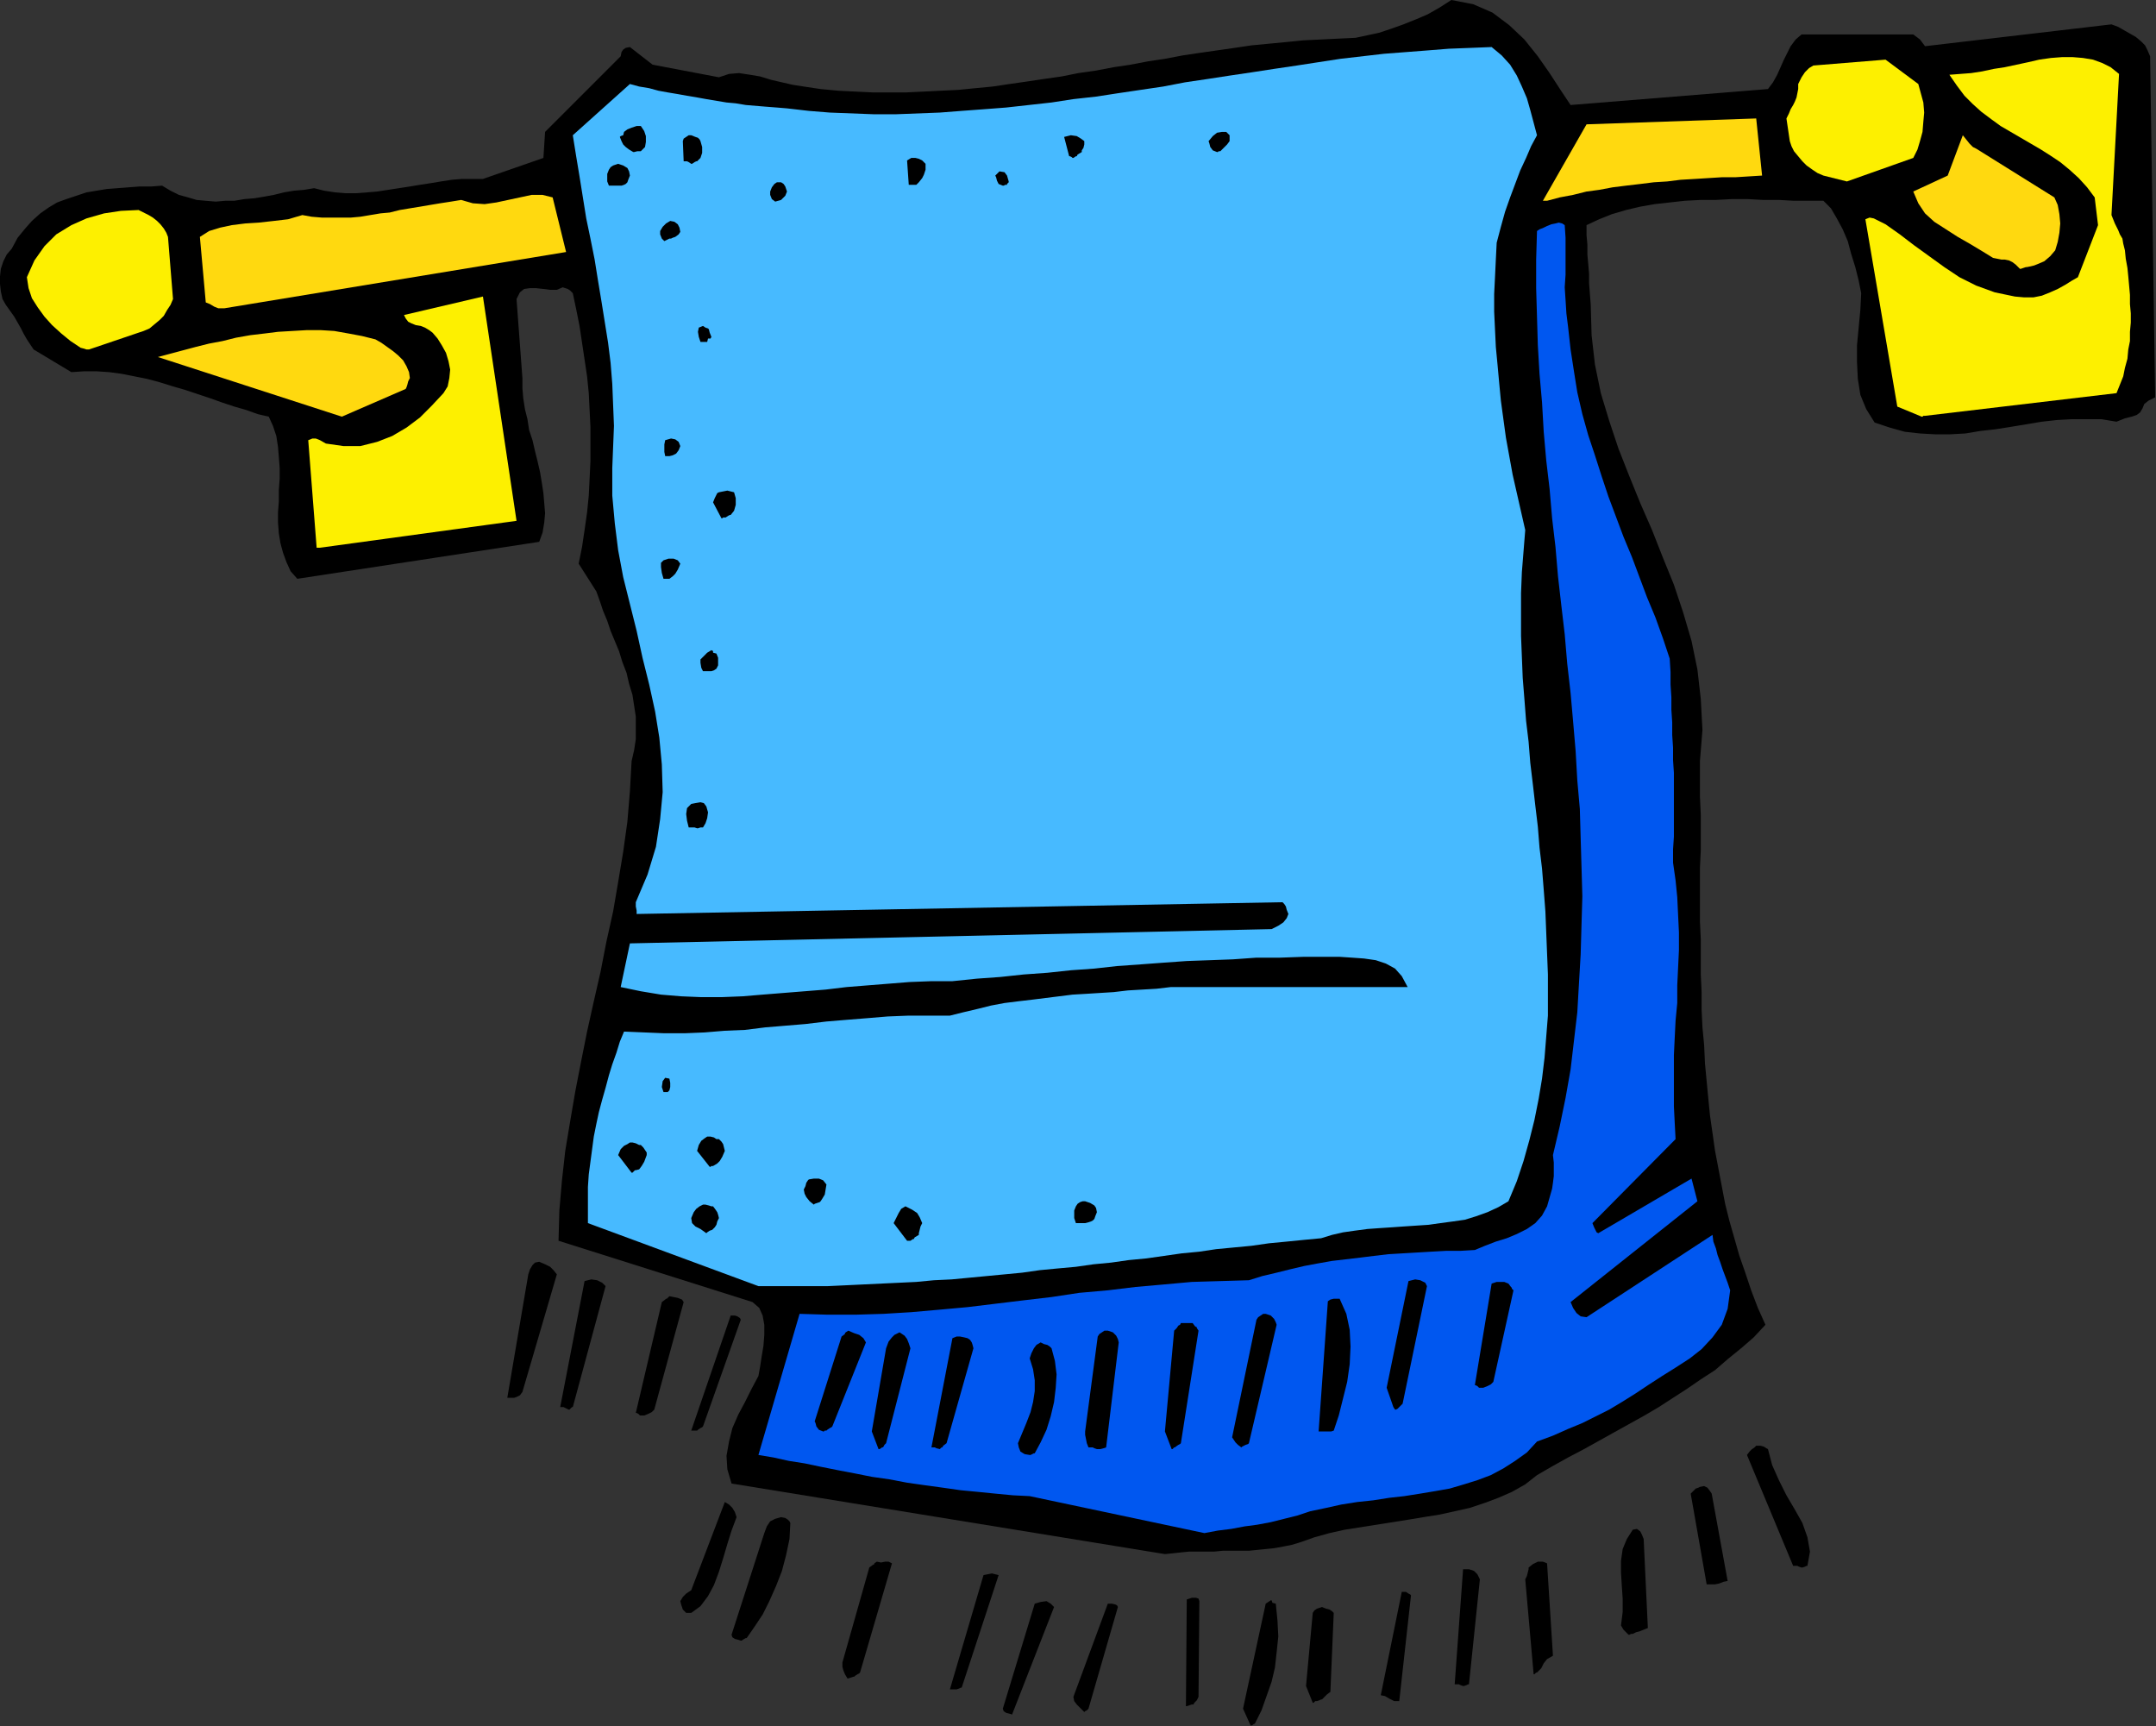 <?xml version="1.0" encoding="UTF-8" standalone="no"?>
<svg
   xmlns:dc="http://purl.org/dc/elements/1.1/"
   xmlns:cc="http://creativecommons.org/ns#"
   xmlns:rdf="http://www.w3.org/1999/02/22-rdf-syntax-ns#"
   xmlns:svg="http://www.w3.org/2000/svg"
   xmlns="http://www.w3.org/2000/svg"
   xmlns:sodipodi="http://sodipodi.sourceforge.net/DTD/sodipodi-0.dtd"
   xmlns:inkscape="http://www.inkscape.org/namespaces/inkscape"
   version="1.0"
   width="65.202mm"
   height="52.197mm"
   id="svg129"
   sodipodi:docname="AD003985.WMF">
  <rect width="100%" height="100%" fill="#333333" stroke="none"/>
  <sodipodi:namedview
     pagecolor="#ffffff"
     bordercolor="#666666"
     borderopacity="1"
     objecttolerance="10"
     gridtolerance="10"
     guidetolerance="10"
     inkscape:pageopacity="0"
     inkscape:pageshadow="2"
     inkscape:window-width="640"
     inkscape:window-height="480"
     id="namedview131" />
  <defs
     id="defs3">
    <pattern
       id="WMFhbasepattern"
       patternUnits="userSpaceOnUse"
       width="6"
       height="6"
       x="0"
       y="0" />
  </defs>
  <path
     style="fill:#000000;fill-rule:evenodd;fill-opacity:1;stroke:none;"
     d="  M 143.424,196.992   L 144.192,195.456   L 144.768,193.824   L 145.344,192.192   L 145.728,190.56   L 145.92,188.832   L 146.112,187.008   L 146.016,185.184   L 145.824,183.264   L 145.44,183.168   L 145.344,182.88   L 145.248,182.88   L 144.672,183.264   L 142.08,195.264   L 142.944,197.184   L 143.04,197.184   L 143.232,197.088   L 143.328,196.992   L 143.424,196.992  z "
     id="path5" />
  <path
     style="fill:#000000;fill-rule:evenodd;fill-opacity:1;stroke:none;"
     d="  M 115.68,195.936   L 120.48,183.648   L 120.096,183.264   L 119.616,182.976   L 118.944,183.072   L 118.272,183.264   L 114.624,195.264   L 114.72,195.552   L 115.008,195.744   L 115.392,195.84   L 115.68,195.936  z "
     id="path7" />
  <path
     style="fill:#000000;fill-rule:evenodd;fill-opacity:1;stroke:none;"
     d="  M 124.416,195.264   L 127.776,183.648   L 127.68,183.456   L 127.488,183.36   L 127.104,183.264   L 126.624,183.264   L 122.688,193.92   L 122.784,194.4   L 123.072,194.784   L 123.456,195.168   L 123.936,195.648   L 124.032,195.552   L 124.224,195.456   L 124.32,195.36   L 124.416,195.264  z "
     id="path9" />
  <path
     style="fill:#000000;fill-rule:evenodd;fill-opacity:1;stroke:none;"
     d="  M 136.32,194.784   L 136.416,194.784   L 136.512,194.592   L 136.8,194.304   L 136.992,193.92   L 137.088,182.976   L 136.992,182.688   L 136.704,182.592   L 136.224,182.592   L 135.648,182.784   L 135.552,194.976   L 135.648,194.976   L 135.936,194.88   L 136.224,194.784   L 136.32,194.784  z "
     id="path11" />
  <path
     style="fill:#000000;fill-rule:evenodd;fill-opacity:1;stroke:none;"
     d="  M 150.432,194.4   L 150.528,194.4   L 150.816,194.304   L 151.008,194.208   L 151.104,194.208   L 151.296,194.016   L 151.488,193.824   L 151.68,193.632   L 152.064,193.344   L 152.448,184.32   L 152.256,184.128   L 151.968,183.936   L 151.584,183.84   L 151.104,183.648   L 150.816,183.744   L 150.528,183.84   L 150.24,184.032   L 150.048,184.32   L 149.28,192.672   L 150.048,194.592   L 150.144,194.592   L 150.24,194.496   L 150.336,194.4   L 150.432,194.4  z "
     id="path13" />
  <path
     style="fill:#000000;fill-rule:evenodd;fill-opacity:1;stroke:none;"
     d="  M 159.936,194.4   L 161.28,182.304   L 161.184,182.208   L 160.992,182.112   L 160.704,181.92   L 160.224,181.92   L 157.824,193.728   L 158.304,193.824   L 158.784,194.112   L 159.36,194.4   L 159.936,194.4  z "
     id="path15" />
  <path
     style="fill:#000000;fill-rule:evenodd;fill-opacity:1;stroke:none;"
     d="  M 109.248,193.056   L 109.344,193.056   L 109.632,192.96   L 109.824,192.864   L 109.92,192.864   L 114.144,180   L 113.76,179.904   L 113.376,179.808   L 112.896,179.904   L 112.416,180   L 108.576,193.056   L 108.672,193.056   L 108.96,193.056   L 109.152,193.056   L 109.248,193.056  z "
     id="path17" />
  <path
     style="fill:#000000;fill-rule:evenodd;fill-opacity:1;stroke:none;"
     d="  M 167.232,192.672   L 167.328,192.672   L 167.616,192.576   L 167.808,192.48   L 167.904,192.48   L 169.152,180.48   L 168.864,179.904   L 168.48,179.52   L 167.904,179.328   L 167.232,179.328   L 166.272,192.48   L 166.464,192.48   L 166.752,192.48   L 166.944,192.576   L 167.232,192.672  z "
     id="path19" />
  <path
     style="fill:#000000;fill-rule:evenodd;fill-opacity:1;stroke:none;"
     d="  M 97.632,191.616   L 97.728,191.52   L 98.016,191.328   L 98.208,191.232   L 98.304,191.136   L 101.952,178.656   L 101.568,178.464   L 101.184,178.464   L 100.704,178.56   L 100.224,178.464   L 99.936,178.656   L 99.936,178.752   L 99.744,178.848   L 99.36,179.136   L 96.288,189.984   L 96.288,190.464   L 96.384,190.848   L 96.576,191.328   L 96.864,191.808   L 96.96,191.808   L 97.248,191.712   L 97.536,191.616   L 97.632,191.616  z "
     id="path21" />
  <path
     style="fill:#000000;fill-rule:evenodd;fill-opacity:1;stroke:none;"
     d="  M 175.68,191.136   L 176.16,190.656   L 176.448,190.08   L 176.832,189.6   L 177.504,189.216   L 176.832,178.656   L 176.352,178.464   L 175.776,178.464   L 175.2,178.752   L 174.72,179.136   L 174.72,179.328   L 174.624,179.712   L 174.528,180.096   L 174.336,180.48   L 175.296,191.328   L 175.392,191.328   L 175.488,191.232   L 175.584,191.136   L 175.68,191.136  z "
     id="path23" />
  <path
     style="fill:#000000;fill-rule:evenodd;fill-opacity:1;stroke:none;"
     d="  M 84.672,187.488   L 84.768,187.488   L 85.056,187.296   L 85.248,187.2   L 85.344,187.2   L 86.208,185.952   L 87.168,184.512   L 87.936,182.976   L 88.704,181.248   L 89.376,179.52   L 89.856,177.696   L 90.24,175.872   L 90.336,174.048   L 90.24,173.856   L 90.048,173.664   L 89.76,173.472   L 89.28,173.376   L 88.608,173.568   L 88.032,173.856   L 87.648,174.432   L 87.36,175.2   L 83.616,186.816   L 83.712,187.104   L 84,187.296   L 84.384,187.392   L 84.672,187.488  z "
     id="path25" />
  <path
     style="fill:#000000;fill-rule:evenodd;fill-opacity:1;stroke:none;"
     d="  M 186.624,186.72   L 187.008,186.528   L 187.392,186.432   L 187.872,186.24   L 188.352,186.048   L 187.872,175.872   L 187.68,175.392   L 187.488,175.008   L 187.104,174.72   L 186.624,174.816   L 185.952,175.872   L 185.472,177.024   L 185.28,178.368   L 185.28,179.712   L 185.376,181.248   L 185.472,182.688   L 185.472,184.224   L 185.28,185.76   L 185.568,186.24   L 185.856,186.528   L 186.048,186.72   L 186.144,186.816   L 186.24,186.816   L 186.432,186.72   L 186.528,186.72   L 186.624,186.72  z "
     id="path27" />
  <path
     style="fill:#000000;fill-rule:evenodd;fill-opacity:1;stroke:none;"
     d="  M 79.008,184.32   L 80.064,183.552   L 80.928,182.4   L 81.6,181.152   L 82.176,179.616   L 82.656,178.08   L 83.136,176.448   L 83.616,174.912   L 84.192,173.376   L 84,172.8   L 83.712,172.32   L 83.328,171.936   L 82.848,171.648   L 79.008,181.728   L 78.72,181.92   L 78.432,182.112   L 78.048,182.496   L 77.76,182.976   L 77.856,183.36   L 78.048,183.936   L 78.432,184.32   L 79.008,184.32  z "
     id="path29" />
  <path
     style="fill:#000000;fill-rule:evenodd;fill-opacity:1;stroke:none;"
     d="  M 195.648,181.056   L 196.032,181.056   L 196.512,180.96   L 196.992,180.768   L 197.472,180.672   L 195.648,170.688   L 195.456,170.4   L 195.168,170.016   L 194.784,169.824   L 194.304,169.92   L 194.112,170.016   L 193.824,170.112   L 193.536,170.4   L 193.248,170.688   L 195.072,181.056   L 195.168,181.056   L 195.36,181.056   L 195.552,181.056   L 195.648,181.056  z "
     id="path31" />
  <path
     style="fill:#000000;fill-rule:evenodd;fill-opacity:1;stroke:none;"
     d="  M 205.92,179.136   L 206.016,179.136   L 206.304,179.04   L 206.496,178.944   L 206.592,178.944   L 206.88,177.312   L 206.592,175.68   L 206.016,174.048   L 205.152,172.512   L 204.192,170.88   L 203.328,169.152   L 202.56,167.424   L 202.08,165.6   L 201.888,165.504   L 201.6,165.312   L 201.216,165.216   L 200.736,165.216   L 200.544,165.408   L 200.256,165.6   L 199.968,165.888   L 199.68,166.272   L 204.96,178.944   L 205.152,178.944   L 205.44,178.944   L 205.632,179.04   L 205.92,179.136  z "
     id="path33" />
  <path
     style="fill:#000000;fill-rule:evenodd;fill-opacity:1;stroke:none;"
     d="  M 133.152,177.6   L 134.112,177.504   L 134.976,177.408   L 135.936,177.312   L 136.896,177.312   L 137.856,177.312   L 138.816,177.312   L 139.776,177.216   L 140.736,177.216   L 141.792,177.216   L 142.752,177.216   L 143.712,177.12   L 144.672,177.024   L 145.632,176.928   L 146.688,176.736   L 147.648,176.544   L 148.608,176.256   L 150.24,175.68   L 151.968,175.2   L 153.696,174.816   L 155.52,174.528   L 157.344,174.24   L 159.168,173.952   L 160.992,173.664   L 162.72,173.376   L 164.544,173.088   L 166.272,172.704   L 168,172.32   L 169.728,171.744   L 171.264,171.168   L 172.8,170.496   L 174.336,169.632   L 175.68,168.576   L 177.504,167.52   L 179.232,166.56   L 181.056,165.6   L 182.784,164.64   L 184.512,163.68   L 186.24,162.72   L 187.968,161.76   L 189.6,160.8   L 191.232,159.744   L 192.864,158.688   L 194.4,157.632   L 196.032,156.576   L 197.472,155.328   L 199.008,154.08   L 200.448,152.832   L 201.792,151.392   L 200.928,149.472   L 200.16,147.456   L 199.488,145.44   L 198.816,143.52   L 198.24,141.504   L 197.664,139.488   L 197.184,137.568   L 196.8,135.552   L 196.416,133.536   L 196.032,131.52   L 195.744,129.504   L 195.456,127.488   L 195.264,125.568   L 195.072,123.552   L 194.88,121.536   L 194.784,119.424   L 194.592,117.408   L 194.496,115.392   L 194.496,113.376   L 194.4,111.36   L 194.4,109.344   L 194.4,107.328   L 194.304,105.312   L 194.304,103.296   L 194.304,101.184   L 194.304,99.168   L 194.4,97.152   L 194.4,95.136   L 194.4,93.12   L 194.304,91.008   L 194.304,88.992   L 194.304,86.976   L 194.592,83.424   L 194.4,79.872   L 194.016,76.512   L 193.344,73.248   L 192.384,69.984   L 191.328,66.816   L 190.08,63.744   L 188.832,60.576   L 187.488,57.504   L 186.24,54.432   L 184.992,51.264   L 183.936,48.096   L 182.976,44.928   L 182.304,41.664   L 181.92,38.304   L 181.824,34.848   L 181.728,33.6   L 181.632,32.352   L 181.632,31.296   L 181.536,30.144   L 181.44,29.088   L 181.44,27.936   L 181.344,26.88   L 181.344,25.728   L 182.784,25.056   L 184.224,24.48   L 185.856,24   L 187.488,23.616   L 189.12,23.328   L 190.848,23.136   L 192.576,22.944   L 194.4,22.848   L 196.128,22.848   L 197.952,22.752   L 199.776,22.752   L 201.504,22.848   L 203.328,22.848   L 205.056,22.944   L 206.784,22.944   L 208.416,22.944   L 209.28,23.808   L 209.952,24.96   L 210.624,26.208   L 211.2,27.552   L 211.584,28.992   L 212.064,30.528   L 212.448,32.064   L 212.736,33.504   L 212.64,35.424   L 212.448,37.44   L 212.256,39.456   L 212.256,41.376   L 212.352,43.296   L 212.64,45.12   L 213.312,46.752   L 214.272,48.288   L 216,48.864   L 217.728,49.344   L 219.456,49.536   L 221.184,49.632   L 222.912,49.632   L 224.64,49.536   L 226.368,49.248   L 228.096,49.056   L 229.92,48.768   L 231.648,48.48   L 233.376,48.192   L 235.104,48   L 236.832,47.904   L 238.56,47.904   L 240.192,47.904   L 241.92,48.192   L 242.88,47.808   L 243.648,47.616   L 244.224,47.424   L 244.608,47.136   L 244.896,46.656   L 245.088,46.176   L 245.568,45.792   L 246.336,45.408   L 245.76,6.432   L 245.472,5.76   L 245.184,5.184   L 244.704,4.704   L 244.128,4.224   L 243.456,3.84   L 242.784,3.456   L 242.112,3.072   L 241.344,2.784   L 220.032,5.28   L 219.744,4.896   L 219.456,4.512   L 219.072,4.224   L 218.688,3.936   L 205.92,3.936   L 205.248,4.512   L 204.672,5.28   L 204.288,6.048   L 203.904,6.816   L 203.52,7.68   L 203.136,8.544   L 202.656,9.408   L 202.08,10.176   L 179.52,12   L 178.368,10.272   L 177.12,8.352   L 175.776,6.432   L 174.24,4.512   L 172.512,2.88   L 170.592,1.44   L 168.384,0.48   L 165.888,0   L 164.544,0.864   L 163.2,1.632   L 161.856,2.208   L 160.416,2.784   L 159.072,3.264   L 157.632,3.744   L 156.288,4.032   L 154.944,4.32   L 152.928,4.416   L 151.008,4.512   L 148.992,4.608   L 147.072,4.8   L 145.056,4.992   L 143.04,5.184   L 141.12,5.472   L 139.104,5.76   L 137.088,6.048   L 135.168,6.336   L 133.152,6.72   L 131.232,7.008   L 129.216,7.392   L 127.296,7.68   L 125.28,8.064   L 123.264,8.352   L 121.344,8.736   L 119.328,9.024   L 117.408,9.312   L 115.392,9.6   L 113.472,9.888   L 111.456,10.08   L 109.536,10.272   L 107.52,10.368   L 105.6,10.464   L 103.584,10.56   L 101.664,10.56   L 99.744,10.56   L 97.728,10.464   L 95.808,10.368   L 93.792,10.176   L 91.872,9.888   L 90.624,9.696   L 89.376,9.408   L 88.128,9.12   L 86.88,8.736   L 85.728,8.544   L 84.48,8.352   L 83.328,8.448   L 82.176,8.832   L 74.592,7.392   L 72,5.376   L 71.52,5.472   L 71.232,5.664   L 71.04,5.952   L 70.944,6.432   L 62.304,15.072   L 62.112,18.048   L 55.2,20.448   L 54.048,20.448   L 52.8,20.448   L 51.648,20.544   L 50.4,20.736   L 49.248,20.928   L 48,21.12   L 46.848,21.312   L 45.6,21.504   L 44.352,21.696   L 43.104,21.888   L 41.952,21.984   L 40.704,22.08   L 39.456,22.08   L 38.304,21.984   L 37.056,21.792   L 35.904,21.504   L 34.752,21.696   L 33.6,21.792   L 32.448,21.984   L 31.296,22.272   L 30.24,22.464   L 29.088,22.656   L 27.936,22.752   L 26.784,22.944   L 25.728,22.944   L 24.672,23.04   L 23.52,22.944   L 22.464,22.848   L 21.504,22.56   L 20.448,22.272   L 19.488,21.792   L 18.528,21.216   L 17.28,21.312   L 15.936,21.312   L 14.688,21.408   L 13.44,21.504   L 12.192,21.6   L 11.04,21.792   L 9.888,21.984   L 8.736,22.368   L 7.584,22.752   L 6.528,23.136   L 5.568,23.712   L 4.608,24.384   L 3.648,25.248   L 2.88,26.112   L 2.016,27.168   L 1.344,28.416   L 0.768,29.088   L 0.384,29.856   L 0.096,30.72   L 0,31.584   L 0,32.448   L 0.096,33.312   L 0.288,34.176   L 0.672,34.848   L 1.152,35.52   L 1.632,36.192   L 2.016,36.864   L 2.4,37.536   L 2.688,38.112   L 3.072,38.784   L 3.456,39.36   L 3.84,39.936   L 8.16,42.528   L 9.6,42.432   L 11.04,42.432   L 12.48,42.528   L 13.92,42.72   L 15.36,43.008   L 16.8,43.296   L 18.24,43.68   L 19.776,44.16   L 21.12,44.544   L 22.56,45.024   L 24,45.504   L 25.344,45.984   L 26.784,46.464   L 28.128,46.848   L 29.472,47.328   L 30.72,47.616   L 31.2,48.672   L 31.584,49.824   L 31.776,51.072   L 31.872,52.224   L 31.968,53.472   L 31.968,54.72   L 31.872,55.968   L 31.872,57.312   L 31.776,58.56   L 31.776,59.712   L 31.872,60.96   L 32.064,62.112   L 32.352,63.168   L 32.736,64.224   L 33.216,65.28   L 33.984,66.144   L 61.632,61.92   L 62.016,60.864   L 62.208,59.712   L 62.304,58.656   L 62.208,57.504   L 62.112,56.352   L 61.92,55.104   L 61.728,53.952   L 61.44,52.704   L 61.152,51.552   L 60.864,50.304   L 60.48,49.152   L 60.288,47.904   L 60,46.752   L 59.808,45.504   L 59.712,44.352   L 59.712,43.2   L 59.04,34.176   L 59.424,33.408   L 59.904,33.024   L 60.576,32.928   L 61.248,32.928   L 62.112,33.024   L 62.88,33.12   L 63.648,33.12   L 64.32,32.832   L 64.608,32.928   L 64.896,33.024   L 65.184,33.216   L 65.472,33.504   L 65.856,35.328   L 66.24,37.248   L 66.528,39.168   L 66.816,41.088   L 67.104,43.008   L 67.296,44.928   L 67.392,46.848   L 67.488,48.768   L 67.488,50.784   L 67.488,52.704   L 67.392,54.72   L 67.296,56.64   L 67.104,58.56   L 66.816,60.576   L 66.528,62.496   L 66.144,64.416   L 68.16,67.584   L 68.544,68.64   L 68.928,69.792   L 69.408,70.944   L 69.792,72.096   L 70.272,73.248   L 70.752,74.4   L 71.136,75.648   L 71.616,76.896   L 71.904,78.144   L 72.288,79.392   L 72.48,80.64   L 72.672,81.888   L 72.672,83.136   L 72.672,84.48   L 72.48,85.728   L 72.192,86.976   L 72,90.432   L 71.712,93.888   L 71.232,97.344   L 70.656,100.8   L 70.08,104.16   L 69.312,107.616   L 68.64,111.072   L 67.872,114.432   L 67.104,117.888   L 66.432,121.248   L 65.76,124.704   L 65.184,128.064   L 64.608,131.52   L 64.224,134.976   L 63.936,138.336   L 63.84,141.792   L 86.016,148.8   L 86.784,149.472   L 87.168,150.336   L 87.36,151.392   L 87.36,152.544   L 87.264,153.792   L 87.072,154.944   L 86.88,156.192   L 86.688,157.248   L 85.92,158.688   L 85.152,160.224   L 84.384,161.664   L 83.712,163.2   L 83.328,164.736   L 83.04,166.368   L 83.136,167.904   L 83.616,169.536   L 133.152,177.6  z "
     id="path35" />
  <path
     style="fill:#0057f0;fill-rule:evenodd;fill-opacity:1;stroke:none;"
     d="  M 137.664,175.2   L 139.2,174.912   L 140.736,174.72   L 142.272,174.432   L 143.712,174.24   L 145.248,173.952   L 146.784,173.568   L 148.32,173.184   L 149.76,172.704   L 151.584,172.32   L 153.312,171.936   L 155.136,171.648   L 156.96,171.456   L 158.784,171.168   L 160.512,170.976   L 162.336,170.688   L 164.064,170.4   L 165.696,170.112   L 167.328,169.632   L 168.864,169.152   L 170.4,168.576   L 171.84,167.808   L 173.184,166.944   L 174.528,165.984   L 175.68,164.736   L 177.504,164.064   L 179.232,163.296   L 180.864,162.624   L 182.4,161.856   L 183.936,161.088   L 185.376,160.224   L 186.912,159.264   L 188.352,158.304   L 189.984,157.248   L 191.52,156.288   L 193.152,155.232   L 194.496,154.176   L 195.744,152.832   L 196.8,151.392   L 197.472,149.568   L 197.76,147.456   L 197.472,146.592   L 197.184,145.824   L 196.896,145.056   L 196.608,144.192   L 196.32,143.424   L 196.128,142.656   L 195.84,141.888   L 195.744,141.12   L 181.344,150.528   L 180.672,150.432   L 180.192,150.048   L 179.808,149.472   L 179.52,148.8   L 194.016,137.28   L 193.344,134.688   L 182.688,140.928   L 182.496,140.832   L 182.4,140.64   L 182.208,140.256   L 182.016,139.776   L 191.52,130.176   L 191.424,128.352   L 191.328,126.432   L 191.328,124.512   L 191.328,122.496   L 191.328,120.576   L 191.424,118.56   L 191.52,116.64   L 191.712,114.624   L 191.712,112.608   L 191.808,110.592   L 191.904,108.576   L 191.904,106.56   L 191.808,104.544   L 191.712,102.528   L 191.52,100.608   L 191.232,98.592   L 191.232,97.056   L 191.328,95.616   L 191.328,94.08   L 191.328,92.64   L 191.328,91.2   L 191.328,89.76   L 191.328,88.32   L 191.232,86.88   L 191.232,85.44   L 191.136,84   L 191.136,82.56   L 191.04,81.12   L 191.04,79.68   L 190.944,78.24   L 190.944,76.8   L 190.848,75.264   L 190.08,72.96   L 189.216,70.56   L 188.256,68.256   L 187.392,65.952   L 186.528,63.648   L 185.568,61.344   L 184.704,59.04   L 183.84,56.736   L 183.072,54.432   L 182.304,52.032   L 181.536,49.728   L 180.864,47.328   L 180.288,44.832   L 179.904,42.432   L 179.52,39.936   L 179.232,37.344   L 179.04,35.808   L 178.944,34.272   L 178.848,32.832   L 178.944,31.392   L 178.944,30.048   L 178.944,28.608   L 178.944,27.168   L 178.848,25.728   L 178.56,25.536   L 178.176,25.44   L 177.792,25.536   L 177.312,25.632   L 176.832,25.824   L 176.448,26.016   L 175.968,26.208   L 175.68,26.4   L 175.584,29.664   L 175.584,32.928   L 175.68,36.192   L 175.776,39.456   L 175.968,42.72   L 176.256,45.984   L 176.448,49.344   L 176.736,52.608   L 177.12,55.872   L 177.408,59.232   L 177.792,62.496   L 178.08,65.856   L 178.464,69.216   L 178.848,72.48   L 179.136,75.84   L 179.52,79.2   L 179.808,82.464   L 180.096,85.824   L 180.288,89.184   L 180.576,92.448   L 180.672,95.808   L 180.768,99.072   L 180.864,102.432   L 180.768,105.696   L 180.672,109.056   L 180.48,112.32   L 180.288,115.68   L 179.904,118.944   L 179.52,122.208   L 178.944,125.472   L 178.272,128.736   L 177.504,132   L 177.6,132.864   L 177.6,133.632   L 177.6,134.4   L 177.504,135.168   L 177.408,135.84   L 177.216,136.512   L 177.024,137.184   L 176.832,137.856   L 176.256,138.912   L 175.488,139.776   L 174.528,140.448   L 173.376,141.024   L 172.224,141.504   L 170.976,141.888   L 169.728,142.368   L 168.576,142.848   L 166.944,142.944   L 165.312,142.944   L 163.584,143.04   L 161.952,143.136   L 160.32,143.232   L 158.688,143.328   L 157.056,143.52   L 155.52,143.712   L 153.888,143.904   L 152.256,144.096   L 150.624,144.384   L 149.088,144.672   L 147.456,145.056   L 145.92,145.44   L 144.288,145.824   L 142.752,146.304   L 139.488,146.4   L 136.224,146.496   L 133.056,146.784   L 129.792,147.072   L 126.624,147.456   L 123.36,147.744   L 120.192,148.224   L 116.928,148.608   L 113.76,148.992   L 110.592,149.376   L 107.424,149.664   L 104.16,149.952   L 100.992,150.144   L 97.824,150.24   L 94.56,150.24   L 91.392,150.144   L 86.688,166.272   L 88.416,166.56   L 90.144,166.944   L 91.968,167.232   L 93.792,167.616   L 95.712,168   L 97.728,168.384   L 99.648,168.768   L 101.664,169.056   L 103.68,169.44   L 105.696,169.728   L 107.808,170.016   L 109.824,170.304   L 111.84,170.496   L 113.76,170.688   L 115.776,170.88   L 117.696,170.976   L 137.664,175.2  z "
     id="path37" />
  <path
     style="fill:#000000;fill-rule:evenodd;fill-opacity:1;stroke:none;"
     d="  M 117.696,166.272   L 117.792,166.272   L 117.984,166.176   L 118.176,166.08   L 118.272,166.08   L 118.944,164.832   L 119.616,163.392   L 120.096,161.856   L 120.48,160.224   L 120.672,158.592   L 120.768,157.056   L 120.576,155.52   L 120.192,154.08   L 120,153.888   L 119.712,153.696   L 119.328,153.6   L 118.944,153.408   L 118.464,153.696   L 118.176,154.08   L 117.888,154.656   L 117.696,155.232   L 118.08,156.48   L 118.272,157.728   L 118.272,158.976   L 118.08,160.224   L 117.792,161.376   L 117.312,162.624   L 116.832,163.776   L 116.352,164.928   L 116.448,165.408   L 116.64,165.888   L 117.12,166.176   L 117.696,166.272  z "
     id="path39" />
  <path
     style="fill:#000000;fill-rule:evenodd;fill-opacity:1;stroke:none;"
     d="  M 100.896,165.408   L 100.992,165.312   L 101.088,165.12   L 101.184,165.024   L 101.28,164.928   L 104.064,154.08   L 103.872,153.504   L 103.68,153.024   L 103.392,152.64   L 102.816,152.256   L 102.24,152.544   L 101.952,152.832   L 101.568,153.312   L 101.28,154.08   L 99.648,163.584   L 100.416,165.6   L 100.512,165.6   L 100.704,165.504   L 100.8,165.408   L 100.896,165.408  z "
     id="path41" />
  <path
     style="fill:#000000;fill-rule:evenodd;fill-opacity:1;stroke:none;"
     d="  M 107.424,165.6   L 107.616,165.408   L 107.712,165.408   L 107.808,165.216   L 108.192,164.928   L 111.264,154.08   L 111.168,153.696   L 111.072,153.408   L 110.88,153.12   L 110.592,152.928   L 110.208,152.832   L 109.728,152.736   L 109.344,152.736   L 108.864,152.928   L 106.464,165.408   L 106.656,165.408   L 106.848,165.408   L 107.04,165.504   L 107.424,165.6  z "
     id="path43" />
  <path
     style="fill:#000000;fill-rule:evenodd;fill-opacity:1;stroke:none;"
     d="  M 125.376,165.6   L 125.568,165.6   L 125.76,165.6   L 126.144,165.504   L 126.432,165.408   L 127.872,153.408   L 127.776,153.024   L 127.584,152.64   L 127.2,152.256   L 126.624,152.064   L 126.24,152.064   L 125.952,152.256   L 125.664,152.448   L 125.472,152.736   L 124.032,163.584   L 124.032,163.968   L 124.128,164.448   L 124.224,164.928   L 124.416,165.408   L 124.608,165.408   L 124.896,165.408   L 125.088,165.504   L 125.376,165.6  z "
     id="path45" />
  <path
     style="fill:#000000;fill-rule:evenodd;fill-opacity:1;stroke:none;"
     d="  M 134.304,165.408   L 134.4,165.312   L 134.688,165.12   L 134.88,165.024   L 134.976,164.928   L 136.992,152.064   L 136.8,151.776   L 136.8,151.68   L 136.608,151.584   L 136.32,151.2   L 136.032,151.2   L 135.744,151.2   L 135.36,151.2   L 134.976,151.2   L 134.88,151.392   L 134.688,151.488   L 134.496,151.776   L 134.208,152.064   L 133.152,163.584   L 133.92,165.6   L 134.016,165.6   L 134.112,165.504   L 134.208,165.408   L 134.304,165.408  z "
     id="path47" />
  <path
     style="fill:#000000;fill-rule:evenodd;fill-opacity:1;stroke:none;"
     d="  M 142.752,164.928   L 145.92,151.392   L 145.824,151.104   L 145.632,150.72   L 145.248,150.336   L 144.672,150.144   L 144.384,150.144   L 144.096,150.336   L 143.808,150.528   L 143.616,150.816   L 140.832,164.256   L 141.024,164.544   L 141.216,164.832   L 141.504,165.12   L 141.888,165.408   L 141.984,165.312   L 142.368,165.12   L 142.656,165.024   L 142.752,164.928  z "
     id="path49" />
  <path
     style="fill:#000000;fill-rule:evenodd;fill-opacity:1;stroke:none;"
     d="  M 79.68,163.488   L 79.776,163.392   L 80.064,163.2   L 80.256,163.104   L 80.352,163.008   L 84.672,150.816   L 84.576,150.624   L 84.288,150.432   L 84,150.336   L 83.52,150.336   L 79.008,163.488   L 79.104,163.488   L 79.392,163.488   L 79.584,163.488   L 79.68,163.488  z "
     id="path51" />
  <path
     style="fill:#000000;fill-rule:evenodd;fill-opacity:1;stroke:none;"
     d="  M 94.464,163.488   L 94.56,163.392   L 94.848,163.2   L 95.04,163.104   L 95.136,163.008   L 98.976,153.408   L 98.688,152.928   L 98.208,152.544   L 97.632,152.352   L 96.96,152.064   L 96.672,152.256   L 96.576,152.352   L 96.576,152.448   L 96.192,152.736   L 93.12,162.432   L 93.216,162.624   L 93.312,163.008   L 93.6,163.392   L 94.08,163.584   L 94.176,163.584   L 94.272,163.488   L 94.368,163.488   L 94.464,163.488  z "
     id="path53" />
  <path
     style="fill:#000000;fill-rule:evenodd;fill-opacity:1;stroke:none;"
     d="  M 151.104,163.584   L 151.392,163.584   L 151.776,163.584   L 152.16,163.584   L 152.448,163.488   L 153.024,161.76   L 153.504,159.84   L 153.984,157.92   L 154.272,155.904   L 154.368,153.888   L 154.272,151.968   L 153.888,150.144   L 153.12,148.416   L 152.832,148.416   L 152.448,148.416   L 152.064,148.512   L 151.776,148.704   L 150.72,163.584   L 150.816,163.584   L 150.912,163.584   L 151.008,163.584   L 151.104,163.584  z "
     id="path55" />
  <path
     style="fill:#000000;fill-rule:evenodd;fill-opacity:1;stroke:none;"
     d="  M 73.248,161.76   L 73.632,161.76   L 74.112,161.568   L 74.496,161.376   L 74.784,161.088   L 78.144,148.8   L 77.952,148.512   L 77.472,148.32   L 76.992,148.224   L 76.512,148.128   L 76.224,148.416   L 76.128,148.416   L 76.032,148.512   L 75.648,148.8   L 72.672,161.472   L 72.768,161.472   L 72.96,161.568   L 73.152,161.76   L 73.248,161.76  z "
     id="path57" />
  <path
     style="fill:#000000;fill-rule:evenodd;fill-opacity:1;stroke:none;"
     d="  M 64.992,161.088   L 65.088,161.088   L 65.28,160.896   L 65.376,160.8   L 65.472,160.8   L 69.216,146.976   L 68.832,146.592   L 68.256,146.304   L 67.584,146.208   L 66.816,146.4   L 64.032,160.8   L 64.224,160.8   L 64.416,160.8   L 64.608,160.896   L 64.992,161.088  z "
     id="path59" />
  <path
     style="fill:#000000;fill-rule:evenodd;fill-opacity:1;stroke:none;"
     d="  M 159.936,160.8   L 160.032,160.704   L 160.128,160.608   L 160.224,160.512   L 160.32,160.416   L 163.104,146.976   L 162.912,146.592   L 162.336,146.304   L 161.76,146.208   L 160.992,146.4   L 158.496,158.592   L 159.264,160.8   L 159.456,161.088   L 159.552,161.088   L 159.744,160.992   L 159.936,160.8  z "
     id="path61" />
  <path
     style="fill:#000000;fill-rule:evenodd;fill-opacity:1;stroke:none;"
     d="  M 58.368,159.744   L 58.752,159.744   L 59.04,159.648   L 59.424,159.456   L 59.712,159.072   L 63.648,145.632   L 63.264,145.152   L 62.88,144.768   L 62.304,144.48   L 61.632,144.192   L 61.152,144.288   L 60.864,144.576   L 60.576,145.056   L 60.384,145.632   L 57.984,159.744   L 58.08,159.744   L 58.176,159.744   L 58.272,159.744   L 58.368,159.744  z "
     id="path63" />
  <path
     style="fill:#000000;fill-rule:evenodd;fill-opacity:1;stroke:none;"
     d="  M 169.152,158.592   L 169.536,158.592   L 170.016,158.4   L 170.4,158.208   L 170.688,157.92   L 172.992,147.456   L 172.8,147.264   L 172.8,147.168   L 172.704,147.072   L 172.416,146.688   L 171.936,146.496   L 171.552,146.496   L 171.072,146.496   L 170.496,146.688   L 168.576,158.304   L 168.672,158.304   L 168.864,158.4   L 169.056,158.592   L 169.152,158.592  z "
     id="path65" />
  <path
     style="fill:#47baff;fill-rule:evenodd;fill-opacity:1;stroke:none;"
     d="  M 86.688,146.976   L 88.704,146.976   L 90.72,146.976   L 92.64,146.976   L 94.656,146.976   L 96.672,146.88   L 98.688,146.784   L 100.704,146.688   L 102.72,146.592   L 104.736,146.496   L 106.752,146.304   L 108.768,146.208   L 110.784,146.016   L 112.8,145.824   L 114.816,145.632   L 116.832,145.44   L 118.848,145.152   L 120.864,144.96   L 122.976,144.768   L 124.992,144.48   L 127.008,144.288   L 129.024,144   L 131.04,143.808   L 133.056,143.52   L 135.072,143.232   L 137.088,143.04   L 139.008,142.752   L 141.024,142.56   L 143.04,142.368   L 145.056,142.08   L 147.072,141.888   L 148.992,141.696   L 151.008,141.504   L 152.256,141.12   L 153.504,140.832   L 154.848,140.64   L 156.288,140.448   L 157.632,140.352   L 159.072,140.256   L 160.416,140.16   L 161.856,140.064   L 163.296,139.968   L 164.64,139.776   L 166.08,139.584   L 167.424,139.392   L 168.672,139.008   L 170.016,138.528   L 171.264,137.952   L 172.416,137.28   L 173.376,134.976   L 174.144,132.672   L 174.816,130.272   L 175.392,127.968   L 175.872,125.568   L 176.256,123.264   L 176.544,120.864   L 176.736,118.464   L 176.928,116.064   L 176.928,113.76   L 176.928,111.36   L 176.832,108.96   L 176.736,106.56   L 176.64,104.16   L 176.448,101.664   L 176.256,99.264   L 175.968,96.864   L 175.776,94.464   L 175.488,92.064   L 175.2,89.568   L 174.912,87.168   L 174.72,84.768   L 174.432,82.368   L 174.24,79.872   L 174.048,77.472   L 173.952,75.072   L 173.856,72.672   L 173.856,70.176   L 173.856,67.776   L 173.952,65.376   L 174.144,62.976   L 174.336,60.576   L 173.856,58.464   L 173.376,56.352   L 172.896,54.24   L 172.512,52.128   L 172.128,50.016   L 171.84,47.904   L 171.552,45.792   L 171.36,43.776   L 171.168,41.664   L 170.976,39.648   L 170.88,37.632   L 170.784,35.616   L 170.784,33.6   L 170.88,31.68   L 170.976,29.664   L 171.072,27.744   L 171.552,25.92   L 172.032,24.192   L 172.608,22.56   L 173.184,21.024   L 173.76,19.488   L 174.432,18.048   L 175.008,16.704   L 175.68,15.456   L 175.296,14.016   L 174.912,12.576   L 174.528,11.232   L 173.952,9.888   L 173.376,8.64   L 172.608,7.392   L 171.648,6.336   L 170.496,5.376   L 168.096,5.472   L 165.6,5.568   L 163.2,5.76   L 160.704,5.952   L 158.208,6.144   L 155.712,6.432   L 153.216,6.72   L 150.72,7.104   L 148.224,7.488   L 145.632,7.872   L 143.136,8.256   L 140.544,8.64   L 138.048,9.024   L 135.456,9.408   L 132.96,9.888   L 130.368,10.272   L 127.776,10.656   L 125.28,11.04   L 122.688,11.328   L 120.192,11.712   L 117.6,12   L 115.008,12.288   L 112.512,12.48   L 109.92,12.672   L 107.424,12.864   L 104.928,12.96   L 102.432,13.056   L 99.84,13.056   L 97.344,12.96   L 94.848,12.864   L 92.448,12.672   L 89.952,12.384   L 88.8,12.288   L 87.552,12.192   L 86.4,12.096   L 85.248,12   L 84.096,11.808   L 83.04,11.712   L 81.888,11.52   L 80.736,11.328   L 79.68,11.136   L 78.528,10.944   L 77.472,10.752   L 76.32,10.56   L 75.264,10.368   L 74.208,10.08   L 73.056,9.888   L 72,9.6   L 65.472,15.456   L 65.856,17.856   L 66.24,20.16   L 66.624,22.56   L 67.008,24.96   L 67.488,27.264   L 67.968,29.664   L 68.352,32.064   L 68.736,34.368   L 69.12,36.768   L 69.504,39.168   L 69.792,41.472   L 69.984,43.872   L 70.08,46.272   L 70.176,48.672   L 70.08,51.072   L 69.984,53.472   L 69.984,56.64   L 70.272,59.808   L 70.656,62.88   L 71.232,65.952   L 72,69.024   L 72.768,72.096   L 73.44,75.168   L 74.208,78.24   L 74.88,81.312   L 75.36,84.288   L 75.648,87.36   L 75.744,90.528   L 75.456,93.6   L 74.976,96.768   L 74.016,99.936   L 72.672,103.104   L 72.672,103.584   L 72.768,104.064   L 72.768,104.352   L 72.768,104.448   L 146.592,103.104   L 146.784,103.296   L 146.976,103.584   L 147.072,103.968   L 147.264,104.448   L 147.072,104.928   L 146.688,105.408   L 146.112,105.792   L 145.344,106.176   L 72,107.808   L 70.944,112.8   L 73.248,113.28   L 75.552,113.664   L 77.856,113.856   L 80.16,113.952   L 82.464,113.952   L 84.864,113.856   L 87.168,113.664   L 89.568,113.472   L 91.968,113.28   L 94.368,113.088   L 96.768,112.8   L 99.168,112.608   L 101.568,112.416   L 103.968,112.224   L 106.464,112.128   L 108.864,112.128   L 111.648,111.84   L 114.336,111.648   L 117.024,111.36   L 119.712,111.168   L 122.4,110.88   L 125.088,110.688   L 127.68,110.4   L 130.368,110.208   L 132.96,110.016   L 135.648,109.824   L 138.336,109.728   L 140.928,109.632   L 143.616,109.44   L 146.304,109.44   L 148.992,109.344   L 151.776,109.344   L 153.12,109.344   L 154.56,109.44   L 155.904,109.536   L 157.248,109.728   L 158.4,110.112   L 159.456,110.688   L 160.224,111.552   L 160.896,112.8   L 133.824,112.8   L 132.192,112.992   L 130.56,113.088   L 128.928,113.184   L 127.296,113.376   L 125.76,113.472   L 124.224,113.568   L 122.592,113.664   L 121.056,113.856   L 119.52,114.048   L 117.984,114.24   L 116.352,114.432   L 114.816,114.624   L 113.28,114.912   L 111.744,115.296   L 110.112,115.68   L 108.576,116.064   L 106.176,116.064   L 103.872,116.064   L 101.472,116.16   L 99.168,116.352   L 96.768,116.544   L 94.464,116.736   L 92.064,117.024   L 89.76,117.216   L 87.456,117.408   L 85.152,117.696   L 82.848,117.792   L 80.544,117.984   L 78.24,118.08   L 75.936,118.08   L 73.632,117.984   L 71.328,117.888   L 70.848,119.04   L 70.464,120.288   L 69.984,121.632   L 69.6,122.88   L 69.216,124.32   L 68.832,125.664   L 68.448,127.104   L 68.16,128.448   L 67.872,129.888   L 67.68,131.328   L 67.488,132.768   L 67.296,134.208   L 67.2,135.648   L 67.2,136.992   L 67.2,138.432   L 67.2,139.776   L 86.688,146.976  z "
     id="path67" />
  <path
     style="fill:#000000;fill-rule:evenodd;fill-opacity:1;stroke:none;"
     d="  M 104.064,141.792   L 104.352,141.6   L 104.448,141.6   L 104.544,141.408   L 105.024,141.12   L 105.024,140.928   L 105.12,140.544   L 105.216,140.16   L 105.408,139.776   L 105.12,139.104   L 104.832,138.624   L 104.256,138.24   L 103.488,137.856   L 103.008,138.144   L 102.72,138.624   L 102.432,139.2   L 102.144,139.776   L 103.68,141.792   L 103.776,141.792   L 103.872,141.792   L 103.968,141.792   L 104.064,141.792  z "
     id="path69" />
  <path
     style="fill:#000000;fill-rule:evenodd;fill-opacity:1;stroke:none;"
     d="  M 81.504,140.448   L 81.696,140.256   L 81.888,139.968   L 81.984,139.584   L 82.176,139.2   L 82.08,138.816   L 81.984,138.528   L 81.792,138.24   L 81.504,137.856   L 81.312,137.856   L 81.024,137.76   L 80.64,137.664   L 80.352,137.664   L 79.968,137.856   L 79.584,138.144   L 79.296,138.528   L 79.008,139.2   L 79.104,139.776   L 79.488,140.16   L 80.064,140.448   L 80.736,140.928   L 80.832,140.832   L 81.12,140.64   L 81.408,140.544   L 81.504,140.448  z "
     id="path71" />
  <path
     style="fill:#000000;fill-rule:evenodd;fill-opacity:1;stroke:none;"
     d="  M 123.36,139.776   L 123.648,139.776   L 124.032,139.776   L 124.416,139.68   L 124.704,139.584   L 124.896,139.488   L 125.088,139.296   L 125.184,139.008   L 125.376,138.528   L 125.28,138.048   L 125.088,137.76   L 124.608,137.472   L 124.032,137.28   L 123.744,137.28   L 123.456,137.376   L 123.168,137.568   L 122.976,137.856   L 122.784,138.336   L 122.784,138.816   L 122.784,139.2   L 122.976,139.776   L 123.072,139.776   L 123.168,139.776   L 123.264,139.776   L 123.36,139.776  z "
     id="path73" />
  <path
     style="fill:#000000;fill-rule:evenodd;fill-opacity:1;stroke:none;"
     d="  M 93.792,137.28   L 93.984,136.992   L 94.272,136.512   L 94.368,135.936   L 94.464,135.36   L 94.08,134.88   L 93.6,134.688   L 93.024,134.688   L 92.448,134.784   L 92.352,134.88   L 92.16,135.168   L 92.064,135.552   L 91.872,135.936   L 91.968,136.416   L 92.16,136.8   L 92.544,137.28   L 93.024,137.664   L 93.12,137.568   L 93.408,137.472   L 93.696,137.376   L 93.792,137.28  z "
     id="path75" />
  <path
     style="fill:#000000;fill-rule:evenodd;fill-opacity:1;stroke:none;"
     d="  M 72.672,133.728   L 73.056,133.632   L 73.344,133.248   L 73.632,132.768   L 73.92,132   L 73.92,131.712   L 73.728,131.424   L 73.536,131.136   L 73.248,130.848   L 73.056,130.848   L 72.672,130.656   L 72.288,130.56   L 72,130.56   L 71.712,130.752   L 71.328,130.944   L 70.944,131.328   L 70.656,132   L 72.192,134.016   L 72.288,134.016   L 72.48,133.824   L 72.576,133.728   L 72.672,133.728  z "
     id="path77" />
  <path
     style="fill:#000000;fill-rule:evenodd;fill-opacity:1;stroke:none;"
     d="  M 81.504,133.248   L 81.984,132.96   L 82.272,132.672   L 82.56,132.192   L 82.848,131.52   L 82.752,131.136   L 82.656,130.752   L 82.464,130.464   L 82.176,130.176   L 81.888,130.176   L 81.6,129.984   L 81.216,129.888   L 80.832,129.888   L 80.544,130.08   L 80.16,130.368   L 79.872,130.848   L 79.68,131.52   L 81.12,133.344   L 81.216,133.344   L 81.312,133.248   L 81.408,133.248   L 81.504,133.248  z "
     id="path79" />
  <path
     style="fill:#000000;fill-rule:evenodd;fill-opacity:1;stroke:none;"
     d="  M 76.32,124.8   L 76.512,124.608   L 76.608,124.224   L 76.608,123.744   L 76.512,123.264   L 76.032,123.168   L 75.744,123.552   L 75.648,124.224   L 75.84,124.8   L 75.936,124.8   L 76.128,124.8   L 76.224,124.8   L 76.32,124.8  z "
     id="path81" />
  <path
     style="fill:#000000;fill-rule:evenodd;fill-opacity:1;stroke:none;"
     d="  M 79.68,94.656   L 79.776,94.656   L 80.064,94.56   L 80.256,94.56   L 80.352,94.56   L 80.64,94.08   L 80.832,93.504   L 80.928,92.832   L 80.736,92.16   L 80.448,91.776   L 80.064,91.68   L 79.488,91.776   L 79.008,91.872   L 78.528,92.352   L 78.432,93.024   L 78.528,93.792   L 78.72,94.56   L 78.912,94.56   L 79.2,94.56   L 79.392,94.56   L 79.68,94.656  z "
     id="path83" />
  <path
     style="fill:#000000;fill-rule:evenodd;fill-opacity:1;stroke:none;"
     d="  M 80.832,76.704   L 81.024,76.704   L 81.312,76.704   L 81.6,76.608   L 81.888,76.416   L 82.08,76.032   L 82.08,75.648   L 82.08,75.168   L 81.888,74.688   L 81.504,74.592   L 81.504,74.4   L 81.312,74.304   L 80.832,74.592   L 80.736,74.688   L 80.544,74.88   L 80.352,75.072   L 80.064,75.36   L 80.064,75.744   L 80.16,76.32   L 80.352,76.704   L 80.832,76.704  z "
     id="path85" />
  <path
     style="fill:#000000;fill-rule:evenodd;fill-opacity:1;stroke:none;"
     d="  M 76.512,66.144   L 76.896,65.856   L 77.184,65.568   L 77.472,65.088   L 77.76,64.416   L 77.472,64.032   L 76.992,63.84   L 76.416,63.84   L 75.84,64.032   L 75.552,64.32   L 75.552,64.8   L 75.648,65.472   L 75.84,66.144   L 75.936,66.144   L 76.224,66.144   L 76.416,66.144   L 76.512,66.144  z "
     id="path87" />
  <path
     style="fill:#fdf000;fill-rule:evenodd;fill-opacity:1;stroke:none;"
     d="  M 36.576,62.592   L 59.04,59.52   L 55.2,33.888   L 46.176,36   L 46.368,36.384   L 46.656,36.768   L 47.04,36.96   L 47.52,37.152   L 48.096,37.248   L 48.576,37.44   L 49.056,37.728   L 49.44,38.016   L 50.016,38.688   L 50.496,39.456   L 50.976,40.32   L 51.264,41.28   L 51.456,42.24   L 51.36,43.2   L 51.168,44.16   L 50.688,44.928   L 49.344,46.368   L 48,47.712   L 46.464,48.864   L 44.832,49.824   L 43.104,50.496   L 41.184,50.976   L 39.264,50.976   L 37.248,50.688   L 36.576,50.304   L 36.096,50.112   L 35.712,50.112   L 35.232,50.304   L 36.192,62.592   L 36.288,62.592   L 36.384,62.592   L 36.48,62.592   L 36.576,62.592  z "
     id="path89" />
  <path
     style="fill:#000000;fill-rule:evenodd;fill-opacity:1;stroke:none;"
     d="  M 82.848,59.136   L 82.944,59.136   L 83.232,58.944   L 83.424,58.848   L 83.52,58.848   L 83.904,58.368   L 84.096,57.696   L 84.096,56.928   L 83.904,56.256   L 83.52,56.16   L 83.136,56.064   L 82.656,56.16   L 82.176,56.256   L 81.984,56.352   L 81.888,56.544   L 81.696,56.928   L 81.504,57.408   L 82.464,59.232   L 82.56,59.232   L 82.656,59.136   L 82.752,59.136   L 82.848,59.136  z "
     id="path91" />
  <path
     style="fill:#000000;fill-rule:evenodd;fill-opacity:1;stroke:none;"
     d="  M 76.512,52.128   L 76.896,52.032   L 77.28,51.84   L 77.568,51.456   L 77.76,50.976   L 77.568,50.496   L 77.184,50.208   L 76.704,50.112   L 76.032,50.304   L 75.936,50.784   L 75.936,51.168   L 75.936,51.648   L 76.032,52.128   L 76.128,52.128   L 76.32,52.128   L 76.416,52.128   L 76.512,52.128  z "
     id="path93" />
  <path
     style="fill:#ffd90f;fill-rule:evenodd;fill-opacity:1;stroke:none;"
     d="  M 39.072,47.616   L 46.368,44.448   L 46.464,44.256   L 46.56,43.968   L 46.656,43.584   L 46.848,43.2   L 46.752,42.528   L 46.464,41.856   L 46.08,41.184   L 45.504,40.608   L 44.928,40.128   L 44.256,39.648   L 43.584,39.168   L 42.912,38.784   L 41.376,38.4   L 39.84,38.112   L 38.208,37.824   L 36.672,37.728   L 35.04,37.728   L 33.408,37.824   L 31.776,37.92   L 30.24,38.112   L 28.608,38.304   L 26.976,38.592   L 25.44,38.976   L 23.904,39.264   L 22.368,39.648   L 20.928,40.032   L 19.488,40.416   L 18.048,40.8   L 39.072,47.616  z "
     id="path95" />
  <path
     style="fill:#fdf000;fill-rule:evenodd;fill-opacity:1;stroke:none;"
     d="  M 220.032,47.52   L 241.92,44.928   L 242.304,43.968   L 242.688,43.008   L 242.88,42.048   L 243.168,40.992   L 243.264,39.936   L 243.456,38.976   L 243.456,37.92   L 243.552,36.864   L 243.552,35.808   L 243.456,34.752   L 243.456,33.696   L 243.36,32.64   L 243.264,31.584   L 243.168,30.624   L 242.976,29.568   L 242.88,28.608   L 242.688,27.84   L 242.592,27.264   L 242.304,26.784   L 242.112,26.304   L 241.92,25.92   L 241.728,25.536   L 241.536,25.056   L 241.344,24.576   L 242.208,8.448   L 241.248,7.68   L 240.288,7.2   L 239.232,6.816   L 238.08,6.624   L 236.928,6.528   L 235.68,6.528   L 234.432,6.624   L 233.088,6.816   L 231.84,7.104   L 230.496,7.392   L 229.152,7.68   L 227.904,7.872   L 226.56,8.16   L 225.312,8.352   L 224.064,8.448   L 222.816,8.544   L 223.68,9.792   L 224.544,10.944   L 225.504,11.904   L 226.464,12.768   L 227.616,13.632   L 228.672,14.4   L 229.824,15.072   L 230.976,15.744   L 232.128,16.416   L 233.28,17.088   L 234.336,17.76   L 235.488,18.528   L 236.544,19.392   L 237.6,20.352   L 238.56,21.408   L 239.424,22.56   L 239.808,25.728   L 237.504,31.68   L 236.832,32.064   L 236.064,32.544   L 235.2,33.024   L 234.336,33.408   L 233.376,33.792   L 232.416,33.984   L 231.36,33.984   L 230.304,33.888   L 228,33.408   L 225.888,32.64   L 223.968,31.68   L 222.24,30.528   L 220.512,29.28   L 218.784,28.032   L 217.152,26.784   L 215.52,25.632   L 214.752,25.248   L 214.176,24.96   L 213.696,24.864   L 213.216,25.056   L 216.864,46.464   L 219.648,47.616   L 219.744,47.616   L 219.84,47.52   L 219.936,47.52   L 220.032,47.52  z "
     id="path97" />
  <path
     style="fill:#fdf000;fill-rule:evenodd;fill-opacity:1;stroke:none;"
     d="  M 10.176,39.936   L 15.84,38.016   L 16.416,37.824   L 17.088,37.536   L 17.664,37.056   L 18.24,36.576   L 18.72,36.096   L 19.104,35.424   L 19.488,34.848   L 19.776,34.176   L 19.2,27.072   L 19.008,26.592   L 18.72,26.112   L 18.336,25.632   L 17.952,25.248   L 17.472,24.864   L 16.992,24.576   L 16.416,24.288   L 15.84,24   L 13.824,24.096   L 11.904,24.384   L 9.888,24.96   L 8.16,25.728   L 6.432,26.784   L 5.088,28.128   L 3.936,29.76   L 3.072,31.68   L 3.264,32.928   L 3.648,34.08   L 4.32,35.136   L 5.088,36.192   L 5.952,37.152   L 7.008,38.112   L 8.064,38.976   L 9.216,39.744   L 9.6,39.84   L 9.888,39.936   L 10.08,39.936   L 10.176,39.936  z "
     id="path99" />
  <path
     style="fill:#000000;fill-rule:evenodd;fill-opacity:1;stroke:none;"
     d="  M 80.832,39.072   L 80.928,38.688   L 81.216,38.688   L 81.312,38.496   L 81.12,38.016   L 81.024,37.632   L 80.928,37.536   L 80.64,37.44   L 80.352,37.248   L 79.872,37.44   L 79.776,37.92   L 79.872,38.496   L 80.064,39.072   L 80.256,39.072   L 80.448,39.072   L 80.544,39.072   L 80.832,39.072  z "
     id="path101" />
  <path
     style="fill:#ffd90f;fill-rule:evenodd;fill-opacity:1;stroke:none;"
     d="  M 25.632,35.232   L 64.704,28.8   L 63.168,22.56   L 62.016,22.272   L 60.768,22.272   L 59.424,22.56   L 58.08,22.848   L 56.736,23.136   L 55.392,23.328   L 54.048,23.232   L 52.704,22.848   L 51.552,23.04   L 50.304,23.232   L 49.152,23.424   L 48,23.616   L 46.848,23.808   L 45.696,24   L 44.544,24.288   L 43.488,24.384   L 42.336,24.576   L 41.184,24.768   L 40.128,24.864   L 38.976,24.864   L 37.824,24.864   L 36.768,24.864   L 35.616,24.768   L 34.56,24.576   L 32.928,25.056   L 31.296,25.248   L 29.568,25.44   L 28.032,25.536   L 26.496,25.728   L 25.152,26.016   L 23.904,26.4   L 22.848,27.072   L 23.52,34.56   L 24,34.752   L 24.48,35.04   L 24.96,35.232   L 25.632,35.232  z "
     id="path103" />
  <path
     style="fill:#ffd90f;fill-rule:evenodd;fill-opacity:1;stroke:none;"
     d="  M 231.648,30.528   L 232.128,30.432   L 232.512,30.336   L 232.992,30.144   L 233.664,29.856   L 234.336,29.28   L 234.912,28.608   L 235.2,27.648   L 235.392,26.592   L 235.488,25.536   L 235.392,24.48   L 235.2,23.424   L 234.816,22.56   L 225.888,16.992   L 225.504,16.8   L 225.12,16.416   L 224.736,15.936   L 224.352,15.456   L 222.624,20.064   L 218.688,21.888   L 219.264,23.232   L 220.032,24.384   L 221.088,25.344   L 222.432,26.208   L 223.776,27.072   L 225.12,27.84   L 226.56,28.704   L 227.808,29.472   L 228.288,29.568   L 228.768,29.664   L 229.056,29.664   L 229.152,29.664   L 229.632,29.76   L 230.016,29.952   L 230.4,30.24   L 230.88,30.72   L 230.976,30.72   L 231.264,30.624   L 231.552,30.528   L 231.648,30.528  z "
     id="path105" />
  <path
     style="fill:#000000;fill-rule:evenodd;fill-opacity:1;stroke:none;"
     d="  M 76.512,27.264   L 76.704,27.264   L 76.896,27.168   L 77.184,27.072   L 77.568,26.784   L 77.76,26.496   L 77.664,26.016   L 77.472,25.632   L 77.088,25.344   L 76.608,25.248   L 76.128,25.536   L 75.744,25.92   L 75.456,26.4   L 75.456,26.784   L 75.648,27.264   L 75.936,27.552   L 76.512,27.264  z "
     id="path107" />
  <path
     style="fill:#000000;fill-rule:evenodd;fill-opacity:1;stroke:none;"
     d="  M 89.28,22.848   L 89.376,22.752   L 89.472,22.656   L 89.76,22.368   L 89.952,21.888   L 89.856,21.6   L 89.76,21.312   L 89.568,21.024   L 89.28,20.832   L 88.8,20.832   L 88.512,21.024   L 88.224,21.408   L 88.032,21.888   L 88.032,22.272   L 88.224,22.752   L 88.608,23.04   L 89.28,22.848  z "
     id="path109" />
  <path
     style="fill:#ffd90f;fill-rule:evenodd;fill-opacity:1;stroke:none;"
     d="  M 176.832,22.944   L 178.272,22.56   L 179.808,22.272   L 181.344,21.888   L 182.784,21.696   L 184.32,21.408   L 185.856,21.216   L 187.488,21.024   L 189.024,20.832   L 190.56,20.736   L 192.096,20.544   L 193.728,20.448   L 195.264,20.352   L 196.8,20.256   L 198.336,20.256   L 199.872,20.16   L 201.408,20.064   L 200.736,13.536   L 181.344,14.208   L 176.352,22.944   L 176.448,22.944   L 176.64,22.944   L 176.736,22.944   L 176.832,22.944  z "
     id="path111" />
  <path
     style="fill:#000000;fill-rule:evenodd;fill-opacity:1;stroke:none;"
     d="  M 69.984,21.216   L 70.272,21.216   L 70.656,21.216   L 71.04,21.216   L 71.328,21.12   L 71.52,21.024   L 71.712,20.832   L 71.808,20.544   L 72,20.064   L 71.904,19.584   L 71.712,19.2   L 71.232,18.912   L 70.656,18.72   L 70.368,18.816   L 70.08,18.912   L 69.792,19.104   L 69.6,19.392   L 69.408,19.872   L 69.408,20.256   L 69.408,20.736   L 69.6,21.216   L 69.696,21.216   L 69.792,21.216   L 69.888,21.216   L 69.984,21.216  z "
     id="path113" />
  <path
     style="fill:#000000;fill-rule:evenodd;fill-opacity:1;stroke:none;"
     d="  M 104.736,21.12   L 105.024,20.832   L 105.408,20.352   L 105.6,19.968   L 105.792,19.392   L 105.792,19.104   L 105.792,18.72   L 105.6,18.528   L 105.408,18.336   L 105.024,18.144   L 104.64,18.048   L 104.16,18.048   L 103.68,18.336   L 103.872,21.12   L 104.064,21.12   L 104.256,21.12   L 104.448,21.12   L 104.736,21.12  z "
     id="path115" />
  <path
     style="fill:#000000;fill-rule:evenodd;fill-opacity:1;stroke:none;"
     d="  M 115.104,21.12   L 115.104,21.024   L 115.2,20.928   L 115.296,20.832   L 115.296,20.736   L 115.104,20.064   L 114.816,19.68   L 114.24,19.584   L 113.76,20.064   L 113.856,20.256   L 113.952,20.64   L 114.144,21.024   L 114.624,21.216   L 114.72,21.216   L 114.912,21.12   L 115.008,21.12   L 115.104,21.12  z "
     id="path117" />
  <path
     style="fill:#fdf000;fill-rule:evenodd;fill-opacity:1;stroke:none;"
     d="  M 211.104,20.736   L 218.688,18.048   L 219.168,17.088   L 219.456,16.128   L 219.744,15.072   L 219.84,13.92   L 219.936,12.864   L 219.84,11.712   L 219.552,10.656   L 219.264,9.6   L 215.52,6.816   L 207.264,7.488   L 206.784,7.776   L 206.304,8.256   L 205.92,8.832   L 205.536,9.6   L 205.536,10.176   L 205.44,10.656   L 205.344,11.136   L 205.152,11.616   L 204.96,12   L 204.672,12.48   L 204.48,12.96   L 204.192,13.536   L 204.576,16.128   L 204.768,16.704   L 205.056,17.28   L 205.536,17.856   L 206.016,18.432   L 206.496,18.912   L 207.168,19.392   L 207.744,19.776   L 208.416,20.064   L 211.104,20.736  z "
     id="path119" />
  <path
     style="fill:#000000;fill-rule:evenodd;fill-opacity:1;stroke:none;"
     d="  M 79.008,18.72   L 79.104,18.72   L 79.392,18.528   L 79.584,18.432   L 79.68,18.432   L 80.064,18.048   L 80.256,17.472   L 80.256,16.8   L 80.064,16.128   L 79.968,15.936   L 79.776,15.744   L 79.488,15.648   L 79.008,15.456   L 78.72,15.456   L 78.432,15.648   L 78.144,15.84   L 78.048,16.128   L 78.144,18.432   L 78.336,18.432   L 78.528,18.432   L 78.72,18.528   L 79.008,18.72  z "
     id="path121" />
  <path
     style="fill:#000000;fill-rule:evenodd;fill-opacity:1;stroke:none;"
     d="  M 122.688,18.048   L 122.976,17.856   L 123.072,17.856   L 123.168,17.664   L 123.648,17.376   L 123.648,17.184   L 123.84,16.896   L 123.936,16.512   L 123.936,16.128   L 123.552,15.84   L 123.072,15.552   L 122.4,15.456   L 121.632,15.648   L 122.208,17.856   L 122.304,17.856   L 122.496,17.952   L 122.592,18.048   L 122.688,18.048  z "
     id="path123" />
  <path
     style="fill:#000000;fill-rule:evenodd;fill-opacity:1;stroke:none;"
     d="  M 73.248,17.28   L 73.344,17.184   L 73.536,16.992   L 73.632,16.896   L 73.728,16.8   L 73.824,16.224   L 73.824,15.552   L 73.632,14.976   L 73.248,14.4   L 72.768,14.4   L 72.192,14.592   L 71.712,14.784   L 71.328,15.072   L 71.232,15.456   L 70.944,15.552   L 70.848,15.648   L 71.04,16.128   L 71.232,16.512   L 71.52,16.8   L 71.904,17.088   L 72.384,17.376   L 72.48,17.376   L 72.864,17.28   L 73.152,17.28   L 73.248,17.28  z "
     id="path125" />
  <path
     style="fill:#000000;fill-rule:evenodd;fill-opacity:1;stroke:none;"
     d="  M 139.488,17.28   L 139.68,17.088   L 139.968,16.8   L 140.256,16.512   L 140.544,16.128   L 140.544,15.744   L 140.544,15.456   L 140.352,15.264   L 140.16,15.072   L 139.68,15.072   L 139.104,15.168   L 138.624,15.552   L 138.144,16.128   L 138.24,16.416   L 138.336,16.8   L 138.624,17.184   L 139.104,17.376   L 139.2,17.376   L 139.296,17.28   L 139.392,17.28   L 139.488,17.28  z "
     id="path127" />
</svg>
